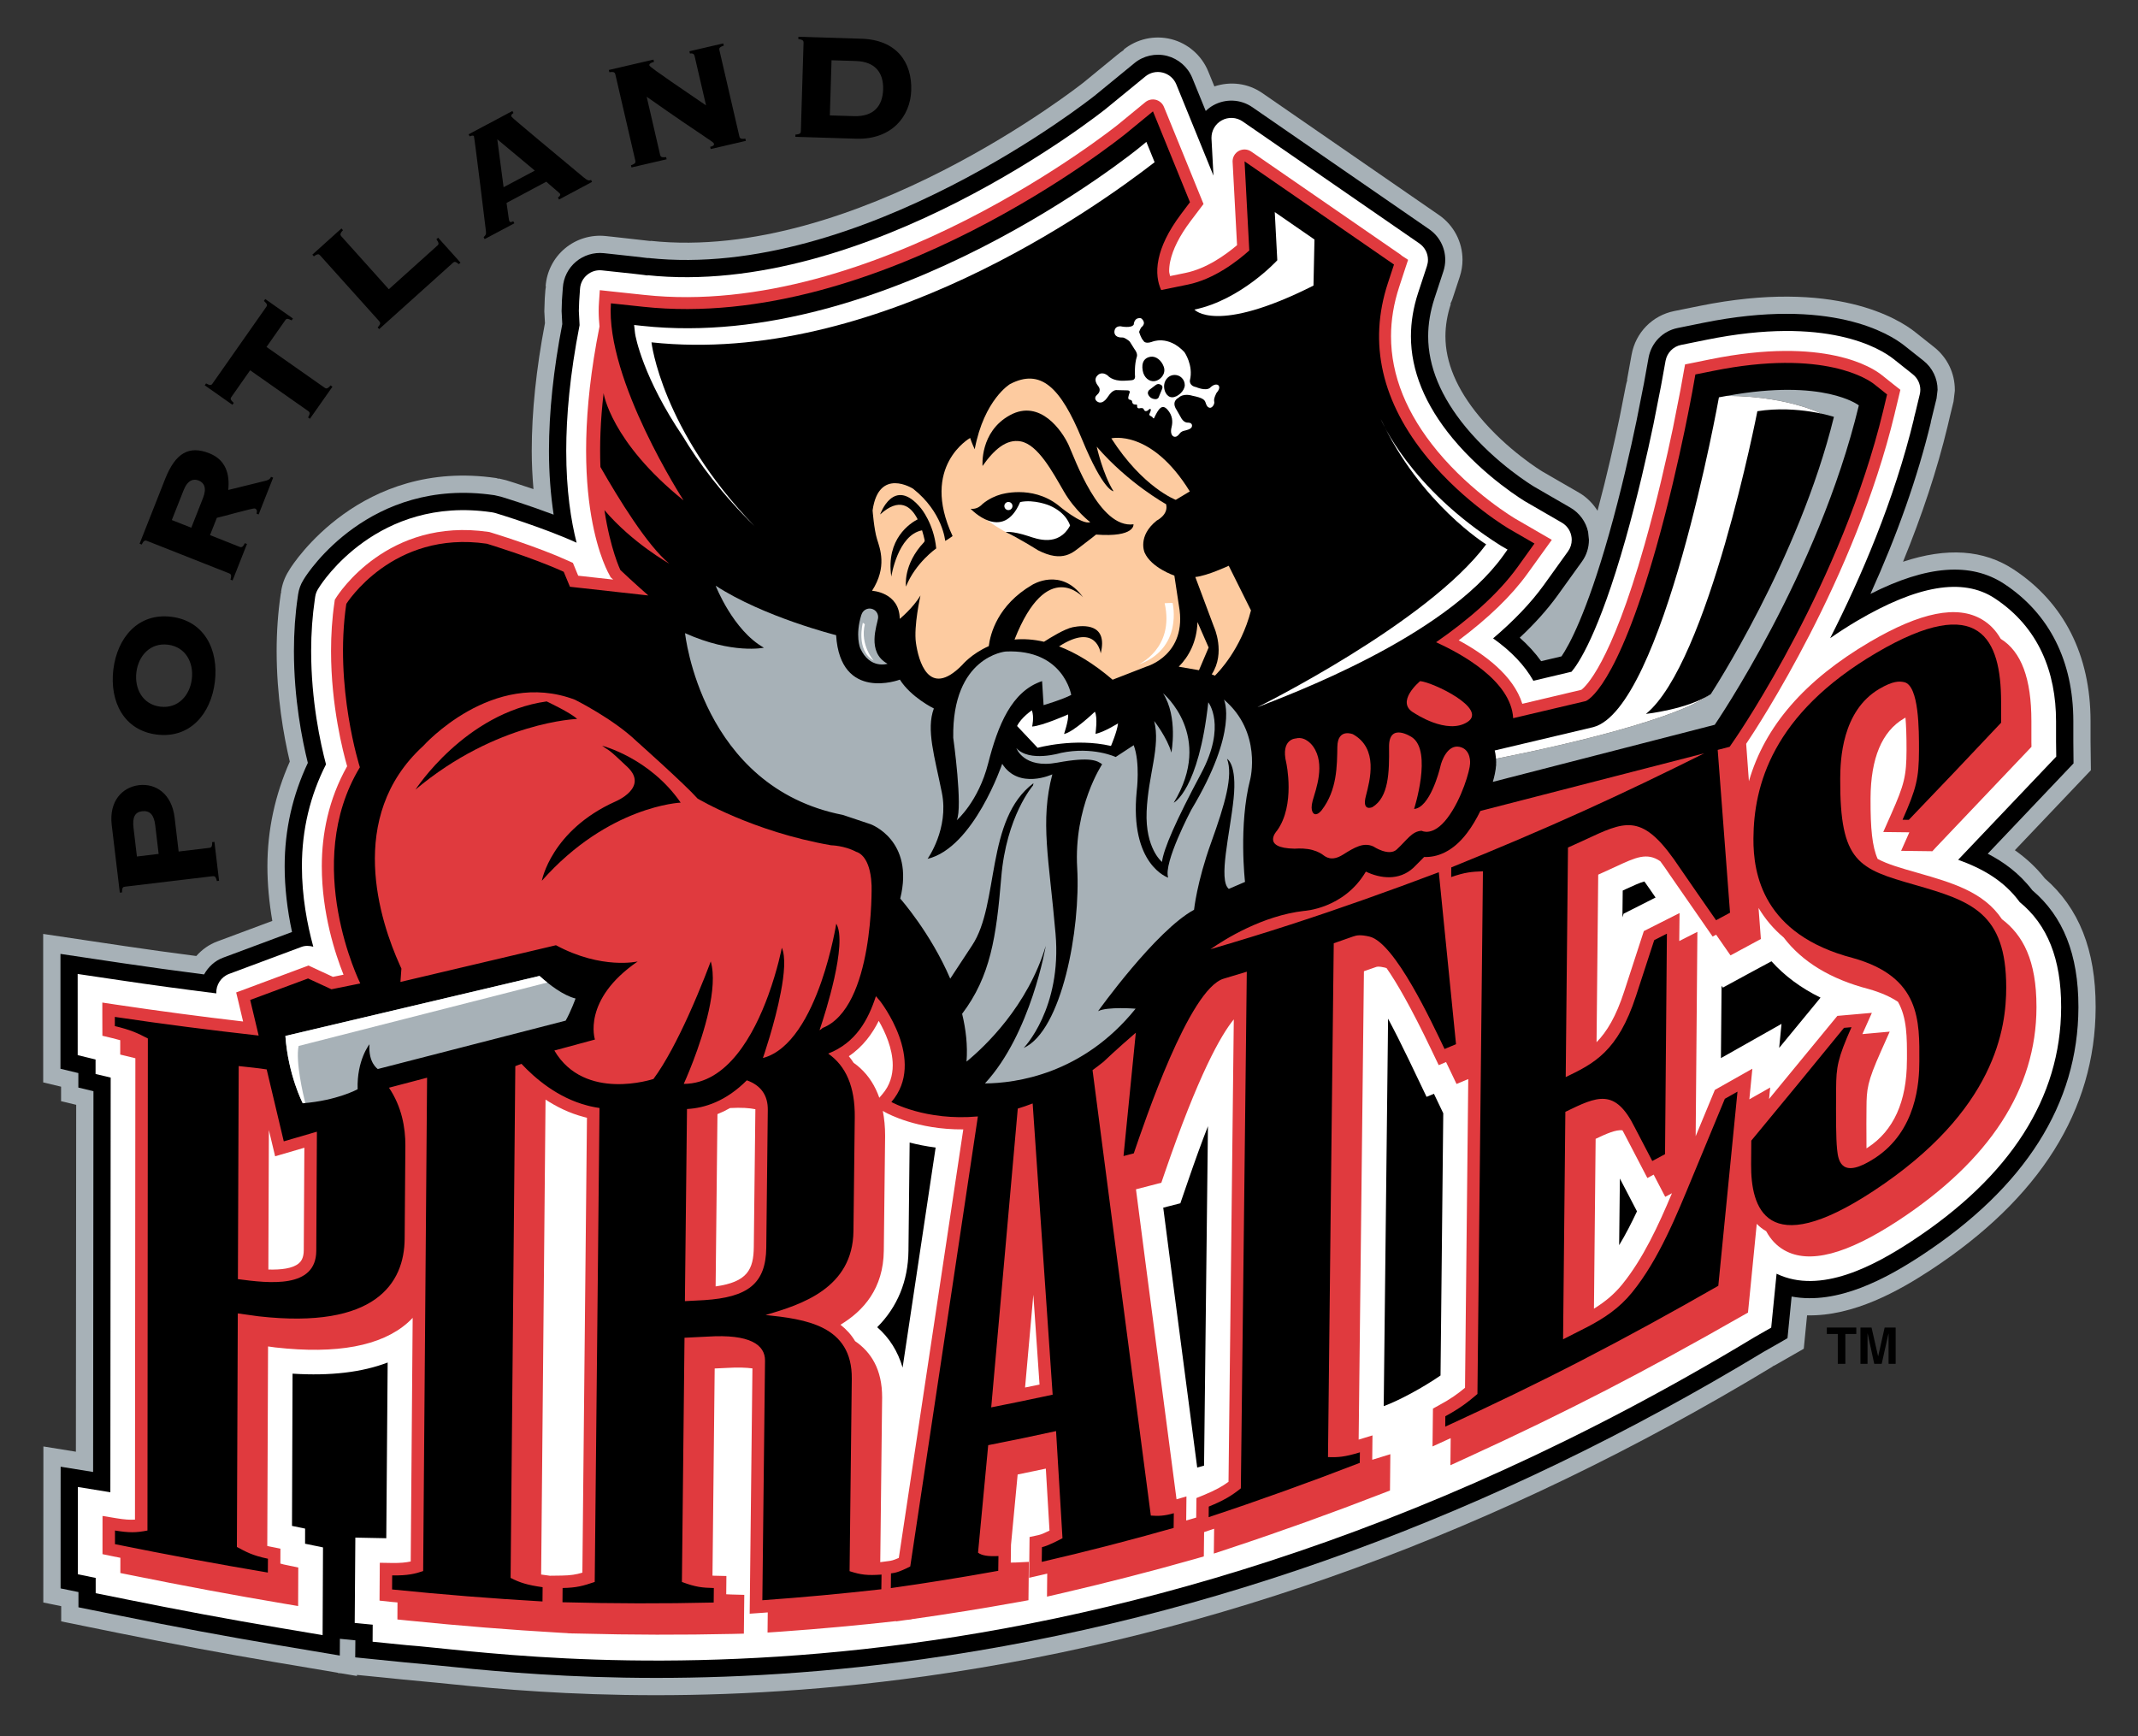 <?xml version="1.0" encoding="ISO-8859-1"?>
<!-- Generator: Adobe Illustrator 14.0.0, SVG Export Plug-In . SVG Version: 6.00 Build 43363)  -->
<!DOCTYPE svg PUBLIC "-//W3C//DTD SVG 1.1//EN" "http://www.w3.org/Graphics/SVG/1.1/DTD/svg11.dtd">
<svg version="1.1" id="Layer_1" xmlns="http://www.w3.org/2000/svg" xmlns:xlink="http://www.w3.org/1999/xlink" x="0px" y="0px" width="250px" height="203px" viewBox="0 0 250 203" style="" xml:space="preserve">
<rect x="0" y="0" width="250" height="203" fill="#333333" stroke="none"/>
<g>
	<path d="M16.01,100.157l-0.398-3.358c-0.141-1.194,0.141-1.83,1.001-1.937c0.928-0.106,1.397,0.442,1.537,1.632l0.4,3.356   L16.01,100.157z M20.89,99.573l-0.473-3.976c-0.333-2.782-2.204-4.014-4.167-3.784c-1.965,0.24-3.514,1.879-3.186,4.657   l0.946,7.912l0.264-0.03c-0.02-0.562,0.124-0.643,0.324-0.666l10.283-1.229c0.2-0.024,0.361,0.024,0.473,0.571l0.262-0.032   l-0.54-4.55l-0.267,0.032c0.024,0.559-0.124,0.641-0.32,0.665L20.89,99.573z"/>
	<path d="M15.948,78.608c0.238-1.92,1.615-3.475,3.69-3.22c2.073,0.259,3.032,2.102,2.792,4.023   c-0.235,1.92-1.615,3.475-3.685,3.223C16.668,82.376,15.713,80.529,15.948,78.608 M13.255,78.271   c-0.462,3.756,1.225,7.149,5.083,7.626c3.862,0.478,6.323-2.398,6.785-6.15c0.465-3.756-1.221-7.145-5.082-7.622   C16.183,71.644,13.721,74.524,13.255,78.271"/>
	<path d="M20.091,60.813l1.375-3.478c0.48-1.221,1.166-1.382,1.764-1.143c0.599,0.235,0.991,0.821,0.509,2.042l-1.37,3.475   L20.091,60.813z M24.557,62.573l0.801-2.023c0.54-0.102,4.257-1.165,4.444-1.091c0.247,0.097,0.287,0.301,0.193,0.603l0.247,0.097   l1.697-4.303l-0.246-0.099c-0.091,0.228-0.267,0.372-0.61,0.455l-4.395,1.083c0.203-1.902-0.316-3.546-2.223-4.296   c-2.359-0.924-3.944-0.051-5.154,3.008l-2.988,7.572l0.25,0.098c0.242-0.506,0.411-0.509,0.598-0.435l9.633,3.808   c0.185,0.073,0.306,0.196,0.146,0.728l0.247,0.097l1.682-4.261l-0.25-0.097c-0.243,0.5-0.411,0.505-0.599,0.434L24.557,62.573z"/>
	<path d="M36.239,48.969l-0.218-0.153c0.285-0.48,0.196-0.626,0.031-0.739l-6.804-4.778l-2.196,3.13   c-0.141,0.2-0.102,0.336,0.277,0.685l-0.151,0.22l-3.237-2.277l0.153-0.22c0.458,0.242,0.599,0.235,0.74,0.036l6.308-8.996   c0.139-0.2,0.102-0.341-0.282-0.685l0.156-0.223l3.24,2.277L34.1,37.465c-0.455-0.238-0.598-0.23-0.736-0.03l-2.199,3.134   l6.804,4.777c0.161,0.117,0.329,0.149,0.685-0.278l0.22,0.153L36.239,48.969z"/>
	<path d="M45.466,33.822l5.69-5.117c0.179-0.161,0.171-0.302-0.123-0.729l0.2-0.179l2.614,2.914l-0.2,0.177   c-0.359-0.302-0.5-0.326-0.68-0.161l-8.631,7.758l-0.18-0.199c0.383-0.403,0.329-0.563,0.195-0.717l-6.922-7.708   c-0.133-0.148-0.285-0.218-0.727,0.118l-0.18-0.2l3.405-3.064l0.179,0.203c-0.383,0.403-0.329,0.564-0.195,0.712L45.466,33.822z"/>
	<path d="M58.147,16.286l4.39,3.663l-3.65,1.944L58.147,16.286z M63.884,21.247c0.21,0.215,1.561,1.333,1.603,1.412   c0.064,0.118,0.017,0.27-0.245,0.435l0.124,0.238l3.866-2.061l-0.125-0.236c-0.235,0.126-0.415,0.076-0.865-0.297   c-2.802-2.335-8.334-6.925-8.42-7.078c-0.106-0.195,0.012-0.309,0.22-0.445l-0.126-0.235l-5.122,2.728l0.126,0.238   c0.188-0.077,0.421-0.153,0.497-0.015c0.062,0.117,1.341,10.525,1.4,11.069c0.052,0.379-0.027,0.52-0.267,0.724l0.121,0.233   l3.475-1.846l-0.129-0.239c-0.272,0.148-0.391,0.114-0.453-0.008c-0.063-0.117-0.083-0.435-0.333-2.136L63.884,21.247z"/>
	<path d="M71.952,8.694c-0.047-0.2-0.146-0.336-0.697-0.25l-0.062-0.262l5.22-1.212l0.062,0.261   c-0.492,0.138-0.571,0.294-0.544,0.423c0.055,0.239,4.726,3.353,6.628,4.671l-1.341-5.782c-0.059-0.262-0.259-0.329-0.544-0.285   l-0.059-0.264l3.959-0.918l0.059,0.262c-0.529,0.168-0.56,0.332-0.512,0.527l2.339,10.099c0.047,0.196,0.148,0.329,0.697,0.25   l0.058,0.259l-4.113,0.955l-0.058-0.259c0.387-0.09,0.478-0.199,0.441-0.356c-0.066-0.277-0.673-0.438-7.867-5.5l1.573,6.804   c0.05,0.192,0.148,0.333,0.7,0.251l0.059,0.258l-4.112,0.955l-0.059-0.258c0.529-0.172,0.559-0.336,0.512-0.533L71.952,8.694z"/>
	<path d="M97.233,7.047l2.821,0.086c2.354,0.074,3.267,1.437,3.212,3.326c-0.059,1.89-1.058,3.196-3.41,3.122l-2.82-0.085   L97.233,7.047z M93.645,15.351c-0.008,0.203-0.079,0.352-0.633,0.383L93.002,16l7.129,0.22c4.132,0.124,6.328-2.614,6.422-5.658   c0.102-3.314-1.733-5.905-5.819-6.034L93.358,4.3l-0.007,0.271c0.551,0.062,0.615,0.218,0.61,0.418L93.645,15.351z"/>
	<path style="fill: rgb(167, 177, 183);" d="M239.104,102.712c-0.976-1.244-2.152-2.34-3.504-3.292c2.355-2.476,8.892-9.355,8.892-9.355   l-0.042-3.393v-2.352c-0.003-7.724-3.106-13.852-8.977-17.722c-3.533-2.33-7.813-2.609-12.949-0.911   c2.23-5.45,3.984-10.752,5.203-15.807c0-0.064,0.563-2.352,0.563-2.352c0-0.012,0.14-0.576,0.14-0.576l0.151-1.247v-0.125   c0-1.949-0.879-3.761-2.406-4.978c-0.009-0.007-2.236-1.773-2.236-1.773c-1.915-1.526-9.413-6.255-25.205-3.055l-2.955,0.599   c-2.563,0.512-4.527,2.515-4.994,5.106l-0.54,2.968c0,0,0.037-0.027,0.043-0.027c-0.088,0.274-0.14,0.524-0.176,0.685l-0.728,3.709   c-0.582,2.779-1.473,6.771-2.582,10.913c-0.539-0.853-1.261-1.588-2.154-2.109c-0.01-0.003-4.259-2.46-4.259-2.46   c-0.146-0.086-4.14-2.508-7.422-6.477c-2.627-3.168-3.951-6.314-3.951-9.358c0-1.233,0.215-2.512,0.639-3.808   c0,0-0.075,0.04-0.078,0.04c0.078-0.168,0.166-0.312,0.236-0.524l0.873-2.653c0.218-0.661,0.327-1.33,0.327-1.994   c0-2.099-1.03-4.055-2.758-5.244L147.59,10.873c-1.67-1.15-3.722-1.388-5.591-0.767c-0.357-0.876-0.722-1.764-0.722-1.764   c-0.764-1.862-2.376-3.271-4.321-3.761c-1.952-0.497-4.049-0.03-5.601,1.249c0,0,0.066,0.007,0.072,0.007   c-0.303,0.192-0.575,0.408-0.794,0.586l-3.931,3.222c-0.247,0.195-26.668,21.093-50.659,18.515c0,0,0.035,0.007,0.055,0.011   c-0.015,0.004-0.055,0.012-0.055,0.012l-4.421-0.497l-0.806-0.085c-1.717-0.18-3.451,0.352-4.761,1.455   c-1.32,1.1-2.144,2.723-2.255,4.446l0.04-0.036c-0.059,0.297-0.079,0.568-0.089,0.749l-0.052,0.715   c-0.003,0.035-0.003,0.106-0.003,0.106c-0.004,0.035-0.047,1.365-0.047,1.365s0.055,1.061,0.074,1.389   c-1.021,5.345-1.545,10.373-1.545,14.935c0,1.506,0.077,2.997,0.203,4.471c-1.709-0.582-2.993-0.977-3.201-1.041   c-0.012-0.003-0.9-0.21-0.9-0.21s0.035,0.047,0.035,0.052c-0.098-0.027-0.172-0.079-0.282-0.094   c-15.854-2.317-23.79,10.078-24.119,10.607c-0.003,0.008-0.151,0.25-0.151,0.25c-0.47,0.737-0.771,1.565-0.9,2.454l0.027-0.02   c-0.024,0.099-0.052,0.185-0.067,0.299c-0.313,2.12-0.474,4.35-0.474,6.628c0,5.267,0.803,9.837,1.538,12.936   c-1.717,3.878-2.617,7.983-2.617,12.244c0,2.058,0.198,4.201,0.574,6.388c-2.046,0.767-6.445,2.403-6.445,2.403   c-0.95,0.352-1.768,0.939-2.444,1.7c-2.979-0.385-5.737-0.77-8.366-1.16c-0.004,0-9.54-1.422-9.54-1.422l0.004,17.362   c0,0,1.877,0.451,2.09,0.5v1.697c0,0,1.717,0.418,1.768,0.424c-0.004,2.801-0.035,36.477-0.035,40.564   c-0.692-0.112-3.8-0.615-3.8-0.615l-0.003,4.74l-0.008,13.507c0,0,1.924,0.395,2.093,0.428v1.781l6.773,1.376   c6.138,1.243,12.246,2.383,18.154,3.38c0,0,7.412,1.248,7.419,1.251v0.03c0,0,0.27,0.024,0.42,0.043   c0.633,0.103,1.815,0.303,1.815,0.303v-0.124c0.49,0.045,1.428,0.14,1.428,0.14l3.999,0.402c0.012,0.006,3.835,0.364,3.835,0.364   c9.68,1,29.862,3.076,57.232-0.755c33.854-4.737,67.185-16.923,99.066-36.219c0,0-0.046-0.009-0.049-0.009   c0.104-0.049,0.191-0.069,0.291-0.13l3.379-1.934c0,0,0.252-2.516,0.385-3.903c5.455,0.121,10.774-2.889,14.462-5.31   c12.75-8.374,19.238-18.687,19.281-30.654v-0.125C245.051,111.094,243.099,106.182,239.104,102.712 M38.192,175.148   c0.008-1.937,0.031-8.416,0.038-10.449c1.045-0.043,2.052-0.14,3.029-0.273c-0.02,2.243-0.07,9.028-0.09,11.335   c-0.709-0.013-1.338-0.024-1.444-0.03c0-0.067,0-0.261,0-0.261S38.329,175.179,38.192,175.148"/>
	<path d="M237.644,104.104c-1.546-2.031-3.442-3.361-5.216-4.273c2.725-2.859,10.034-10.564,10.034-10.564l-0.024-2.567v-2.379   c-0.006-7.007-2.8-12.556-8.073-16.038c-3.903-2.571-9.043-2.184-15.649,1.166c3.146-6.94,5.516-13.659,7.055-20.042l0,0   c0,0,0.006-0.027,0.01-0.039l-0.016-0.008c0.079-0.316,0.566-2.312,0.566-2.312l0.112-0.45c-0.006,0.007,0.121-1.017,0.121-1.017   c0-1.326-0.6-2.567-1.643-3.396c-0.006-0.004-2.233-1.77-2.233-1.77c-1.742-1.388-8.615-5.688-23.551-2.661l-2.957,0.6   c-1.749,0.347-3.092,1.717-3.413,3.482l-0.536,2.973c0-0.003-0.87,4.397-0.87,4.397c-0.69,3.311-1.818,8.323-3.225,13.284   c-2.648,9.348-4.697,13.018-5.546,14.262c-0.69,0.161-1.515,0.356-2.382,0.563c-0.69-0.962-1.53-1.877-2.503-2.747   c1.764-1.65,3.236-3.297,4.412-4.925l2.864-3.98c0.536-0.747,0.815-1.627,0.815-2.538l-0.098-0.928   c-0.248-1.174-1.006-2.215-2.066-2.833l-4.255-2.461c-0.157-0.094-4.449-2.685-7.965-6.929c-2.927-3.546-4.415-7.126-4.415-10.651   c0-1.449,0.251-2.938,0.739-4.437c-0.003,0.003,1.036-3.143,1.036-3.143c0.148-0.455,0.222-0.908,0.222-1.361   c0-1.433-0.703-2.767-1.879-3.577l-20.675-14.27c-1.366-0.942-3.124-1.024-4.579-0.215c-0.324,0.18-0.609,0.406-0.873,0.658   c-0.73-1.792-1.578-3.875-1.578-3.875c-0.521-1.274-1.625-2.229-2.952-2.57c-1.334-0.336-2.764-0.02-3.818,0.856   c0.003-0.003-4.658,3.815-4.658,3.815c-0.262,0.203-27.24,21.641-52.153,18.965v0.004c-0.02-0.004-0.059-0.012-0.059-0.012v0.02   c-0.676-0.091-1.865-0.22-4.362-0.49l-0.806-0.086c-1.174-0.122-2.355,0.242-3.252,0.994c-0.896,0.752-1.462,1.859-1.536,3.032   c0-0.007-0.104,1.437-0.104,1.437l-0.003,0.071l-0.039,1.239c0,0,0.062,1.182,0.079,1.521c-1.026,5.302-1.555,10.292-1.555,14.823   c0,2.648,0.197,5.129,0.544,7.458c-2.946-1.112-5.728-1.968-6.143-2.094c-0.027-0.007-0.759-0.176-0.759-0.176   c0.012,0-0.085-0.012-0.085-0.012c-14.573-2.127-21.822,9.195-22.124,9.677c0,0.005-0.153,0.247-0.153,0.247   c-0.317,0.504-0.524,1.076-0.614,1.677c0.003-0.007-0.039,0.282-0.039,0.282c-0.302,2.027-0.45,4.156-0.45,6.335   c0,5.586,0.95,10.381,1.627,13.092c-1.776,3.761-2.711,7.81-2.711,12.087c0,2.484,0.297,5.061,0.861,7.689   c-1.691,0.627-8.042,2.997-8.042,2.997c-0.994,0.366-1.749,1.085-2.241,1.964c-3.37-0.437-6.528-0.867-9.572-1.321l-7.222-1.079   v13.432c0,0,1.882,0.454,2.092,0.503v1.694c0,0,1.719,0.415,1.766,0.427c0,2.903-0.037,41.347-0.04,44.525   c-0.689-0.115-3.796-0.615-3.796-0.615l-0.003,2.367L7.085,185.74c0,0,1.924,0.391,2.089,0.428v1.781l5.157,1.043   c6.116,1.245,12.204,2.376,18.092,3.37l7.31,1.23c0,0,0.007-1.392,0.012-1.958c0.416,0.042,1.744,0.176,1.808,0.179   c0,0.024-0.017,1.991-0.017,1.991l1.832,0.185l4.003,0.403l3.822,0.357c9.618,0.994,29.636,3.055,56.759-0.739   c33.585-4.703,66.66-16.796,98.3-35.949c-0.036,0.027,1.864-1.061,1.864-1.061l0.899-0.521c0,0,0.307-3.04,0.482-4.867   c5.397,1.012,11.112-2.14,15.165-4.795c12.146-7.982,18.328-17.731,18.371-28.979v-0.115   C243.032,111.621,241.259,107.167,237.644,104.104 M76.131,30.239c0.059,0.02,0.294,0.074,0.294,0.074s-0.146-0.032-0.294-0.067   V30.239z"/>
	<path style="fill: rgb(255, 255, 255);" d="M236.168,105.487c-1.87-2.558-4.438-3.955-7.198-4.947c2.2-2.317,11.471-12.067,11.471-12.067   s-0.023-1.741-0.023-1.756v-2.396c-0.004-5.666-1.991-10.939-7.165-14.352c-3.772-2.488-9.131-1.464-16.062,2.609   c-1.124,0.661-2.179,1.346-3.188,2.047c3.579-7.043,7.501-16.126,9.816-25.731c-0.013,0.035-0.03,0.07-0.043,0.106   c0.098-0.341,0.267-1.058,0.703-2.876c0.043-0.176,0.067-0.356,0.067-0.544c0-0.697-0.321-1.37-0.886-1.815l-2.224-1.769   c-1.576-1.253-7.822-5.119-21.899-2.262l-2.958,0.599c-0.937,0.183-1.654,0.927-1.824,1.862l-0.539,2.978   c0.003-0.02-0.873,4.426-0.873,4.426c-0.7,3.341-1.84,8.412-3.264,13.444c-3.167,11.183-5.567,14.635-6.319,15.507   c-0.888,0.211-3.782,0.891-4.461,1.056c-1.006-1.78-2.566-3.439-4.709-4.958c2.442-2.077,4.418-4.147,5.891-6.182l2.861-3.982   c0.291-0.4,0.442-0.877,0.442-1.357c0-0.166-0.019-0.329-0.055-0.49c-0.133-0.643-0.539-1.198-1.109-1.526l-4.248-2.458   c-0.04-0.024-4.71-2.802-8.51-7.392c-3.24-3.913-4.88-7.931-4.88-11.938c0-1.664,0.282-3.37,0.837-5.067l1.036-3.146   c0.079-0.242,0.118-0.485,0.118-0.728c0-0.751-0.363-1.471-1.003-1.914l-20.669-14.271c-0.727-0.5-1.679-0.547-2.454-0.114   c-0.74,0.412-1.188,1.191-1.188,2.028c0,0.042,0,0.082,0.003,0.125c0,0,0.112,2.156,0.23,4.303   c-1.313-3.228-4.349-10.678-4.349-10.678c-0.279-0.681-0.867-1.19-1.582-1.37c-0.715-0.183-1.473-0.015-2.04,0.455l-4.664,3.818   c-0.267,0.215-27.811,22.187-53.644,19.408c0.066,0.007,0.125,0.047,0.188,0.054c-0.595-0.097-1.921-0.238-5.416-0.609   c-0.625-0.071-1.251,0.121-1.733,0.527c-0.489,0.403-0.787,0.989-0.829,1.62l-0.099,1.444l-0.04,1.15c0,0,0.059,1.155,0.086,1.667   c-1.135,5.784-1.561,10.663-1.561,14.697c0,4.664,0.563,8.188,1.212,10.74c-3.849-1.753-9.198-3.376-9.425-3.447   c-0.109-0.032-0.321-0.086-0.438-0.102l-0.099-0.015c-13.28-1.941-19.853,8.31-20.123,8.749l-0.157,0.246   c-0.168,0.27-0.277,0.576-0.325,0.893l-0.042,0.294c-0.282,1.912-0.431,3.944-0.431,6.037c0,5.821,1.076,10.775,1.737,13.265   c-1.838,3.611-2.817,7.598-2.817,11.915c0,3.552,0.623,6.813,1.33,9.407c-0.45-0.118-0.923-0.146-1.37,0.019l-8.456,3.154   c-0.962,0.352-1.561,1.291-1.514,2.285c-3.756-0.47-7.532-0.979-11.301-1.542l-4.91-0.728l0.003,9.491c0,0,1.879,0.449,2.09,0.51   v1.694c0,0,1.209,0.287,1.768,0.421c0,3.952-0.035,44.04-0.039,48.489c-0.191-0.03-3.799-0.615-3.799-0.615l-0.005,10.204   c0,0,1.734,0.357,2.09,0.43v1.782l3.541,0.715c6.042,1.225,12.107,2.358,18.026,3.353l4.966,0.839l0.047-10.258   c0,0-1.749-0.361-2.097-0.431c0-0.667,0.004-1.77,0.004-1.77s-0.85-0.173-1.533-0.315c0.015-3.464,0.058-15.989,0.065-17.802   c4.422,0.282,8.14-0.16,11.121-1.303c-0.039,5.115-0.133,17.449-0.161,20.547c-0.352-0.012-3.618-0.072-3.618-0.072l-0.074,9.977   c0,0,1.452,0.146,2.104,0.206c-0.004,0.739-0.012,1.991-0.012,1.991l3.996,0.402c12.321,0.867,77.622,12.383,157.646-36.045   l1.899-1.085c0,0,0.389-3.907,0.628-6.304c5.146,2.476,11.458-0.958,15.816-3.818c11.55-7.583,17.42-16.769,17.459-27.294v-0.109   C241.017,112.134,239.413,108.137,236.168,105.487 M107.155,149.188c0,0-0.723,4.813-1.612,10.731   c-0.544-1.873-1.533-3.471-2.97-4.722c2.361-2.361,3.612-5.386,3.655-8.919c0,0,0.106-9.71,0.138-12.674   c0.888,0.23,1.905,0.439,3.04,0.585C108.243,141.939,107.155,149.188,107.155,149.188 M140.793,171.381   c-0.285,0.082-0.406,0.119-0.801,0.23c-0.673-5.146-3.154-24.084-3.154-24.084s-0.485-3.728-0.818-6.307   c0.143-0.033,0.506-0.13,0.506-0.13l1.494-0.382l0.873-2.537c0.857-2.503,1.634-4.633,2.354-6.479   C141.153,139.997,140.832,168.19,140.793,171.381 M168.443,160.844c-2.1,1.449-4.967,2.985-6.643,3.582   c0.072-6.631,0.484-42.87,0.484-42.87s0.013-1.4,0.024-2.437c0.752,1.4,1.552,2.982,2.437,4.824c0,0.004,2.067,4.319,2.067,4.319   s0.47-0.2,0.86-0.361c0.006,0.007,0.879,1.837,1.091,2.279C168.704,135.999,168.462,158.832,168.443,160.844 M189.33,145.606   c0.043-3.686,0.055-5.164,0.085-7.795c0.236,0.467,1.979,3.798,2,3.837C190.767,143.024,190.082,144.364,189.33,145.606    M189.849,106.846c0,0-0.076,0.229-0.137,0.418c0.013-1.206,0.019-1.885,0.036-3.125c0.104-0.047,0.364-0.171,0.364-0.171   c0.797-0.368,1.721-0.791,2.17-0.893c0.281,0.398,0.603,0.857,0.603,0.857s0.53,0.771,0.703,1.021   C192.354,105.575,189.849,106.846,189.849,106.846 M212.266,117.404c-0.009,0.006-2.194,2.663-4.225,5.134   c0.133-1.406,0.275-2.81,0.275-2.81s-5.961,3.367-7.085,4.003c0.033-3.994,0.045-5.182,0.075-8.464   c0.021,0.042,0.146,0.221,0.146,0.221l3.41-1.854c-0.01,0.006,1.788-0.964,2.281-1.225c1.54,1.713,3.455,3.134,5.734,4.249   C212.774,116.785,212.266,117.404,212.266,117.404"/>
	<path style="fill: rgb(224, 58, 62);" d="M234.092,107.488c-2.146-3.208-5.818-4.26-9.85-5.419c-2.042-0.582-3.558-1.017-4.686-1.635   c-0.636-1.429-0.842-3.549-0.83-6.964v-0.13c0.024-4.679,1.334-7.813,3.897-9.316c0.063-0.042,0.127-0.074,0.188-0.109   c0.076,0.935,0.128,2.156,0.122,3.776v0.042c-0.013,2.998-0.249,3.987-1.801,7.486l-0.918,2.073l3.049,0.036   c-0.016,0.03-0.027,0.058-0.043,0.094l-0.918,2.07l3.655,0.047l0.399-0.435l11.189-11.773l-0.01-0.556v-2.453   c0-4.981-1.179-8.126-3.585-9.618c-0.563-0.978-1.282-1.729-2.176-2.258c-2.892-1.725-7.188-0.873-13.125,2.614   c-7.61,4.473-12.283,9.842-14.145,16.294l-0.32-4.375c1.402-2.09,12.716-19.287,17.371-38.632c0,0,0.006-0.015,0.006-0.042   c0.061-0.23,0.448-1.854,0.448-1.854v-0.003c0.115-0.479,0.206-0.865,0.206-0.865l-0.697-0.549l-1.524-1.212   c-0.981-0.783-6.569-4.53-19.998-1.808l-2.958,0.599l-0.17,0.927v0.005l-0.366,2.038c-0.01,0.035-0.882,4.468-0.882,4.468   c-0.71,3.403-1.867,8.53-3.313,13.624c-3.985,14.094-6.979,16.688-7.397,16.989c-0.243,0.062-4.998,1.185-6.904,1.635   c-1.03-3.325-4.467-5.822-7.437-7.422c3.431-2.572,6.151-5.176,8.024-7.775l2.864-3.975l-1.33-0.771c0,0,0,0-0.007-0.004   l-2.915-1.687c-0.061-0.035-5.043-2.978-9.134-7.919c-3.604-4.355-5.416-8.851-5.416-13.421c0-1.917,0.321-3.851,0.961-5.792   l0.706-2.159l0.33-0.99l-0.745-0.489c-0.043-0.035-0.073-0.074-0.115-0.106l-17.48-12.063c-0.437-0.304-1.006-0.329-1.473-0.069   c-0.442,0.25-0.71,0.715-0.71,1.217c0,0.027,0,0.05,0.004,0.077c0,0,0.451,8.519,0.518,9.719c-1.352,1.142-3.563,2.739-6.03,3.244   c0,0-0.946,0.192-1.798,0.368c-0.027-0.192-0.111-0.356-0.111-0.564c0-0.363,0.036-0.754,0.124-1.154   c0.297-1.413,1.094-2.993,2.379-4.704l1.516-2.006l-0.298-0.732l0,0l-2.14-5.259l-1.812-4.44l-0.382-0.927   c-0.164-0.408-0.516-0.712-0.942-0.826c-0.431-0.106-0.882-0.008-1.228,0.274l-3.2,2.625c-0.276,0.223-28.479,22.811-55.364,19.92   c0,0-0.05-0.003-0.114-0.012c-0.606-0.065-3.673-0.391-3.673-0.391c-0.814-0.089-1.441-0.156-1.441-0.156l-0.097,1.444   c-0.024,0.324-0.035,0.657-0.035,0.989c0,0.321,0.011,0.643,0.031,0.971c0.007,0.125,0.02,0.258,0.032,0.387   c0.015,0.153,0.022,0.301,0.035,0.458c-4.096,20.468,1.13,28.978,1.177,29.084L71.4,67.5c0,0,0.29,0.267,0.297,0.274   c-2.031-0.227-3.42-0.383-4.085-0.453c-0.03-0.079-0.07-0.173-0.114-0.27c-0.156-0.388-0.297-0.724-0.297-0.724   c-0.121-0.282-0.21-0.505-0.21-0.505l-0.497-0.227c-3.687-1.684-8.945-3.284-9.165-3.35l-0.102-0.031l-0.102-0.015   c-11.801-1.726-17.576,7.296-17.818,7.684L39.15,70.13l-0.04,0.29c-0.285,1.937-0.401,3.858-0.401,5.701   c0,6.425,1.4,11.809,1.882,13.479c-2.181,3.866-2.962,7.943-2.962,11.7c0,5.503,1.581,10.274,2.54,12.677   c-0.623,0.13-0.955,0.19-1.241,0.251c-0.086-0.039-0.208-0.097-0.349-0.163c-0.406-0.186-0.962-0.442-1.385-0.64   c-0.007,0-0.012-0.003-0.015-0.009c-0.336-0.152-0.576-0.268-0.576-0.268c-0.312-0.142-0.527-0.245-0.527-0.245l-0.544,0.203   l-6.758,2.516c0,0,0,0.006-0.003,0.006l-1.155,0.424l0.29,1.2v0.003l0.52,2.194c-4.917-0.572-9.899-1.236-14.856-1.973   l-1.605-0.242v1.618l0.008,2.264l1.177,0.282c0.341,0.085,0.638,0.16,0.909,0.239v1.679l1.177,0.282   c0.215,0.048,0.411,0.103,0.594,0.151c-0.008,8.661-0.047,52.417-0.047,53.947c-0.614,0.039-1.205-0.003-2.175-0.161l-1.62-0.267   l-0.004,4.467l1.232,0.255c0.286,0.055,0.576,0.115,0.86,0.17l-0.003,1.782l1.236,0.248c6.018,1.222,12.047,2.346,17.929,3.337   l1.623,0.275l0.017-4.503l-1.237-0.261c-0.326-0.058-0.603-0.127-0.857-0.203l0.007-1.742l-1.239-0.249   c-0.102-0.024-0.2-0.049-0.299-0.066c0.02-5.122,0.083-21.178,0.091-23.333c0.415,0.058,0.86,0.119,0.86,0.119   c7.18,0.809,12.375-0.164,15.467-2.892c0.208-0.182,0.4-0.376,0.583-0.569c-0.106,13.776-0.215,27.521-0.228,28.487   c-0.54,0.121-1.197,0.193-2.214,0.176l-1.401-0.024l-0.031,4.425l1.385,0.151c0.238,0.018,0.48,0.036,0.715,0.061l-0.011,1.994   l1.385,0.14c5.908,0.6,11.844,1.075,17.65,1.412l0.877,0.048v0.013l0.359,0.009l0.223,0.016v-0.007l0.924,0.019   c5.928,0.157,11.898,0.17,17.756,0.039l1.338-0.033l0.05-4.536l-1.506-0.04c-0.215-0.012-0.418-0.018-0.606-0.027l0.02-2.137   l-1.503-0.036c-0.047,0-0.082-0.006-0.124-0.009c0.062-5.87,0.242-22.457,0.257-24.221c0.705-0.033,1.405-0.066,1.405-0.066   c1.311-0.082,2.292-0.039,3.009,0.055l-0.321,28.685l1.647-0.115c0.157-0.013,0.313-0.024,0.466-0.037l-0.024,2.355l1.647-0.112   c4.48-0.321,8.977-0.728,13.378-1.225v0.033l1.158-0.163l0.646-0.07v-0.021c4.156-0.585,8.381-1.264,12.56-2.019l1.12-0.203   l0.047-4.485l-1.612,0.079c-0.203,0.003-0.356,0.003-0.504,0.003l0.027-2.073c0.262-2.785,0.678-7.149,0.779-8.225   c0.762-0.161,2.014-0.418,3.294-0.686c0.164,2.762,0.371,6.271,0.43,7.246c-0.442,0.216-0.939,0.449-1.268,0.521l-1.064,0.23   l-0.054,4.771l1.865-0.431c0.086-0.024,0.173-0.042,0.254-0.063l-0.027,2.694l1.867-0.431c5.113-1.188,10.325-2.524,15.486-3.988   l0.985-0.285l0.033-2.843l1.049-0.352c0.042-0.015,0.081-0.026,0.124-0.039l-0.036,2.903l1.997-0.66   c5.895-1.952,11.867-4.101,17.737-6.38l0.864-0.333l0.042-4.249l-1.961,0.606c-0.054,0.012-0.103,0.023-0.157,0.042l0.03-2.846   l-1.618,0.494c0.133-11.401,0.606-53.229,0.618-54.771c0.648-0.228,1.346-0.47,1.346-0.47c0.176-0.066,0.354-0.134,1.121,0.048   c0.055,0.01,0.115,0.031,0.182,0.062c1.183,1.69,2.858,4.585,5.207,9.488l0.888,1.854l0.86-0.36   c0.109,0.236,0.222,0.467,0.34,0.709l0.885,1.854l1.288-0.539l0.082-0.03c-0.173,16.259-0.376,35.36-0.379,36.094   c-0.854,0.709-1.655,1.294-3.049,2.046l-0.7,0.385l-0.052,4.428l2.125-0.97l-0.033,3.167l2.143-0.982   c5.719-2.615,10.961-5.167,16.037-7.782c5.028-2.6,10.265-5.455,16.005-8.74l0.612-0.346l1.024-10.376   c0.327,0.339,0.696,0.627,1.105,0.86c0.519,0.97,1.228,1.716,2.112,2.219c2.903,1.648,7.262,0.518,13.335-3.467   c10.691-7.025,16.126-15.398,16.156-24.891v-0.106C238.132,112.297,236.544,109.343,234.092,107.488 M35.52,146.188   c-0.004,0.934-0.329,1.324-0.571,1.533c-0.724,0.63-2.125,0.772-3.568,0.733c0.004-1.428,0.008-2.831,0.008-2.831   s0.032-8.304,0.051-13.479l0.391,1.643l0,0l0.341,1.425l3.418-1.001C35.571,137.954,35.52,146.188,35.52,146.188 M68.098,183.9   c-0.732,0.219-1.35,0.321-2.403,0.34l-1.353,0.018v0.007l-0.759-0.104c-0.106-0.019-0.205-0.03-0.306-0.042   c0.082-8.935,0.458-49.659,0.514-55.538c1.306,0.852,2.8,1.594,4.499,2.036l0.196,0.052c0.059,0.015,0.109,0.027,0.148,0.033   C68.492,144.688,68.109,182.488,68.098,183.9 M88.143,145.804c-0.027,2.648-0.751,4.103-4.464,4.624   c0.059-5.31,0.184-16.998,0.215-20.147c0.482-0.19,0.975-0.427,1.475-0.712c1.3-0.072,2.267-0.006,2.959,0.14   C88.323,129.787,88.143,145.804,88.143,145.804 M102.753,119.374c0.732,1.27,1.636,3.225,1.636,5.191   c0,1.179-0.329,2.36-1.217,3.391l-0.353,0.412c-0.485-1.388-1.229-2.558-2.238-3.476c-0.238-0.219-0.497-0.422-0.762-0.609   c-0.173-0.272-0.365-0.527-0.564-0.775C100.935,122.374,102.013,120.855,102.753,119.374 M110.003,149.612   c0,0-4.174,27.742-4.902,32.563c-0.647,0.288-0.908,0.331-1.171,0.364l-1.001,0.133c0.066-5.591,0.22-19.22,0.22-19.247   c0.012-3.306-1.306-5.327-3.161-6.598c-0.458-0.772-1.045-1.399-1.71-1.918c2.705-1.634,5.017-4.236,5.067-8.664   c0,0,0.153-13.371,0.153-13.423c0.003-1.052-0.094-2.019-0.27-2.918l0.317,0.179c0.262,0.146,3.729,2.03,9.093,1.984   L110.003,149.612z M119.863,162.25c0.346-3.837,0.858-9.601,0.967-10.85c0.344,5.022,0.658,9.625,0.725,10.504   C121.038,162.008,120.479,162.123,119.863,162.25 M143.653,173.275c-0.715,0.527-1.494,0.97-2.918,1.561l-0.834,0.337l-0.027,2.285   l-1.003,0.297c-0.058,0.018-0.109,0.027-0.167,0.042l0.03-2.813l-1.16,0.337c-0.979-7.498-3.595-27.412-3.595-27.412   s-0.49-3.806-1.148-8.837l2.967-0.77l0.367-1.073c3.979-11.598,6.604-16.201,8.104-18.025   C144.123,131.774,143.666,172.142,143.653,173.275 M189.694,150.183c-0.886,1.091-1.922,1.988-3.31,2.849   c0.063-6.546,0.185-18.668,0.196-19.862c1.307-0.624,2.386-1.085,3.131-1c0.055,0.088,0.104,0.182,0.158,0.285   c0.012,0.023,2.761,5.297,2.761,5.297l0.736-0.394c0.679,1.303,1.352,2.594,1.352,2.594l0.788-0.421   C193.942,143.252,192.137,147.176,189.694,150.183 M222.976,124.065c-0.012,4.748-1.555,8.158-4.579,10.125   c-0.052,0.033-0.094,0.058-0.146,0.094c-0.012-0.83-0.012-1.788-0.012-2.879c0-0.585,0.009-1.213,0.012-1.873   c0.012-2.155,0.091-3.007,1.679-6.57l1.037-2.327l-3.197,0.287c0.03-0.051,0.048-0.105,0.072-0.157l1.039-2.327l-4.033,0.354   l-0.373,0.451l-7.615,9.262l0.133-1.337l-2.439,1.382l0.352-3.579l-4.385,2.477l-2.243,5.415l0.2-23.898l-2.121,1.075l0.036-3.272   l-4.177,2.109l-2.3,7.067c-0.951,2.924-2.021,4.7-3.228,5.928c0.069-6.686,0.179-18.397,0.194-19.594   c0.824-0.376,2.039-0.931,2.039-0.931c2.354-1.095,3.664-1.706,5.222-0.635c0.343,0.455,0.706,0.979,1.104,1.573   c0.012,0.024,5.013,7.231,5.013,7.231l0.409-0.219c0.924,1.334,1.682,2.422,1.682,2.422l1.143-0.618l2.409-1.298l-0.272-3.63   c0.775,1.297,1.748,2.454,2.939,3.454c2.151,2.831,5.477,4.867,9.916,6.02c1.437,0.405,2.57,0.915,3.449,1.503   c1.061,1.873,1.054,4.167,1.048,6.652C222.981,123.802,222.981,124.059,222.976,124.065"/>
	<path style="fill: rgb(255, 255, 255);" d="M79.711,132.938c-0.02,0.012-0.047,0.016-0.071,0.027c0.106-0.049,0.176-0.079,0.18-0.082   C79.809,132.89,79.711,132.938,79.711,132.938"/>
	<path d="M174.947,89.357c-0.003,0.038-0.013,0.097-0.013,0.141c-0.003,0.03,0,0.057,0,0.094   C174.944,89.514,174.953,89.435,174.947,89.357"/>
	<path d="M197.919,137.581c-1.807,4.364-3.928,9.686-7.079,13.553c-1.491,1.843-3.285,3.024-5.231,4.037   c-0.937,0.479-1.885,0.964-2.836,1.442c0.091-8.867,0.176-17.734,0.267-26.6c3.718-1.803,5.804-2.839,8.128,1.846   c0.679,1.304,1.354,2.604,2.036,3.903c0.497-0.267,0.994-0.533,1.491-0.8c0.066-8.592,0.143-17.189,0.218-25.784   c-0.493,0.255-0.987,0.503-1.484,0.758c-0.703,2.17-1.415,4.34-2.128,6.521c-2.124,6.528-4.945,7.916-8.219,9.492   c0.088-8.946,0.176-17.898,0.264-26.842c0.939-0.423,1.882-0.846,2.815-1.284c4.298-2.004,6.216-2.442,10.289,3.697   c1.403,2.045,2.815,4.075,4.215,6.087c0.543-0.291,1.085-0.588,1.631-0.879c-0.484-6.331-0.964-12.682-1.442-19.04   c0.906-0.235,1.394-0.36,1.394-0.36l0.652-0.947c0.506-0.739,12.482-18.354,17.308-38.361l0.451-1.897l-1.524-1.214   c-0.552-0.434-5.761-4.19-18.862-1.529l-2.03,0.406l-0.364,2.047c-0.012,0.035-0.324,1.78-0.891,4.499   c-0.733,3.494-1.879,8.593-3.334,13.719c-4.654,16.448-8.052,17.865-8.239,17.932c-0.021,0.003-3.155,0.743-8.477,1.996   c-0.243-4.375-6.086-7.557-9.02-8.878c3.761-2.603,7.213-5.572,9.553-8.816l1.958-2.728l-2.916-1.687   c-0.055-0.027-5.219-3.052-9.51-8.235c-5.443-6.578-7.031-13.485-4.71-20.543l0.71-2.159l-10.113-6.985l-7.361-5.078l0.327,6.185   c0,0,0.146,2.661,0.225,4.234c-1.34,1.205-4.079,3.354-7.177,3.987l-3.127,0.643c-0.382-0.838-0.637-2.035-0.298-3.647   c0.298-1.427,1.064-3.168,2.631-5.25l1.036-1.377l-4.327-10.624l-3.2,2.626c-0.288,0.23-28.69,23.207-56.397,20.225l-3.787-0.403   c-0.627,8.957,8.498,23.047,8.498,23.047c-8.537-6.879-9.351-12.541-9.351-12.541c-0.383,3.24-0.466,6.124-0.373,8.631   c2.117,3.709,5.498,9.214,8.044,11.296c0,0-4.303-2.403-7.575-6.249c0.692,4.582,1.862,7,1.862,7   c1.331,1.271,3.269,2.978,3.269,2.978l-9.165-1.018l-0.728-1.752c-3.64-1.664-8.992-3.283-8.992-3.283   c-11.034-1.612-16.43,7.038-16.43,7.038c-1.432,9.689,1.588,19.106,1.588,19.106c-6.863,11.343,0.047,25.277,0.047,25.277   l-3.373,0.682l-2.734-1.264l-6.766,2.512l0.99,4.164c-5.592-0.63-11.195-1.339-16.817-2.182v1.073   c1.85,0.448,2.625,0.8,3.861,1.451c-0.003,9.586-0.015,19.178-0.022,28.77c-0.012,9.582-0.015,19.171-0.024,28.766   c-1.368,0.267-2.127,0.267-3.799,0v1.595c5.972,1.212,11.927,2.321,17.875,3.321c0.003-0.54,0.007-1.079,0.011-1.618   c-1.811-0.37-2.57-0.81-3.631-1.376c0.035-9.107,0.071-18.208,0.106-27.309c0.814,0.112,1.623,0.221,2.438,0.339   c13.664,1.537,17.037-3.869,17.074-9.073c0.032-3.631,0.059-7.252,0.083-10.883c0.015-2.091-0.427-4.57-1.918-6.776l4.457-1.17   c-0.077,9.35-0.148,18.708-0.223,28.063c-0.082,9.873-0.156,19.753-0.235,29.627c-0.908,0.315-1.811,0.539-3.623,0.509   c-0.003,0.549-0.008,1.098-0.012,1.643c5.874,0.598,11.731,1.067,17.589,1.403c0.008-0.552,0.011-1.112,0.015-1.667   c-1.8-0.254-2.695-0.542-3.744-1.088c0.094-9.971,0.184-19.947,0.277-29.918c0.089-9.974,0.18-19.953,0.274-29.921   c0.262-0.111,0.492-0.19,0.723-0.27c1.562,1.67,4.204,3.958,7.661,4.861c0.029,0.012,0.059,0.018,0.086,0.024   c0.094,0.024,0.192,0.048,0.287,0.072c0.363,0.085,0.727,0.151,1.088,0.206c-0.083,8.413-0.168,16.826-0.254,25.232   c-0.099,10.062-0.205,20.123-0.306,30.19c-1.354,0.455-2.108,0.68-3.756,0.706c-0.003,0.555-0.015,1.116-0.015,1.667   c5.893,0.155,11.789,0.173,17.682,0.033c0.008-0.561,0.017-1.127,0.017-1.696c-1.342-0.037-2.089-0.092-3.733-0.71   c0.102-9.521,0.208-19.038,0.304-28.557c0.905-0.046,1.805-0.082,2.705-0.134c4.946-0.317,6.729,0.955,6.709,2.822   c-0.104,9.331-0.21,18.671-0.312,28.008c4.64-0.33,9.276-0.761,13.913-1.284c0.008-0.57,0.015-1.143,0.024-1.716   c-1.648,0.115-2.396,0.036-3.737-0.4c0.089-7.497,0.176-14.998,0.258-22.492c0.07-6.265-5.451-6.977-10.083-7.465   c4.202-1.215,10.204-3.137,10.278-9.815c0.055-4.428,0.102-8.85,0.153-13.274c0.042-3.637-1.049-6.033-3.106-7.477   c3.235-1.275,4.675-3.931,5.579-6.712l0.478,0.558c0,0,5.505,6.988,1.33,11.815c0,0,3.979,2.24,10.115,1.688   c-0.967,6.449-1.934,12.91-2.9,19.341c-1.667,11.119-3.336,22.211-5.008,33.282c-1.353,0.69-1.8,0.751-2.253,0.809   c0,0.573-0.012,1.146-0.017,1.722c4.191-0.591,8.374-1.264,12.56-2.021c0.012-0.576,0.017-1.148,0.024-1.728   c-1.197,0.061-1.941-0.055-2.387-0.394c0.399-4.188,0.794-8.383,1.189-12.571c2.642-0.515,5.286-1.061,7.934-1.646   c0.247,4.18,0.502,8.355,0.752,12.528c-0.602,0.307-1.655,0.876-2.402,1.046c-0.004,0.569-0.017,1.151-0.024,1.721   c5.146-1.185,10.283-2.512,15.422-3.97c0.013-0.572,0.013-1.148,0.021-1.722c-1.052,0.31-1.8,0.352-2.688,0.276   c-1.369-10.452-2.745-20.917-4.121-31.406c-0.897-6.876-1.8-13.776-2.694-20.678c0.418-0.306,0.846-0.63,1.27-0.97   c0,0,1.534-1.47,3.789-3.409c-0.477,4.81-0.958,9.613-1.437,14.42c0.399-0.106,0.8-0.213,1.199-0.31   c1.237-3.594,6.482-19.262,10.522-20.432c0.897-0.271,1.794-0.54,2.694-0.813c-0.112,10.062-0.228,20.129-0.343,30.203   c-0.121,10.07-0.23,20.138-0.352,30.208c-1.052,0.849-1.951,1.397-3.752,2.137c-0.006,0.415-0.006,0.827-0.012,1.236   c5.895-1.951,11.776-4.069,17.671-6.349c0.003-0.412,0.01-0.818,0.013-1.23c-1.797,0.549-2.543,0.591-3.73,0.558   c0.108-10.02,0.221-20.032,0.33-30.045c0.112-10.017,0.228-20.032,0.343-30.042c0.745-0.261,1.49-0.527,2.242-0.785   c0.448-0.161,0.894-0.236,1.934,0.003c2.967,0.688,7.325,10.11,8.782,13.144c0.442-0.188,0.892-0.376,1.34-0.561   c-0.673-6.688-1.34-13.398-2.013-20.108c-5.77,2.18-11.54,4.237-17.322,6.113c-3.128,1.016-6.255,1.973-9.383,2.891   c1.691-1.179,6.073-3.918,10.935-4.481c0,0,4.676-0.236,7.24-4.596c1.696,0.811,3.876,1.092,5.549-0.438l1.018-1.021   c0.076-0.079,0.164-0.168,0.243-0.25c1.467,0.055,3.324-0.556,5.03-2.817c0.598-0.786,1.109-1.671,1.549-2.567   c12.144-3.126,21.629-5.571,26.181-6.741c-4.648,2.32-9.304,4.565-13.982,6.682c-5.188,2.356-10.396,4.551-15.602,6.66   c-0.006,0.376-0.009,0.752-0.009,1.131c1.636-0.571,2.379-0.622,3.712-0.676c-0.103,10.189-0.212,20.375-0.321,30.564   c-0.109,10.183-0.218,20.371-0.321,30.557c-1.055,0.895-1.957,1.628-3.755,2.604c0,0.403-0.009,0.809-0.009,1.218   c5.331-2.451,10.661-5.012,15.983-7.764c5.321-2.746,10.644-5.671,15.946-8.707c0.758-7.579,1.497-15.146,2.243-22.705   c-0.497,0.282-0.991,0.561-1.479,0.837C200.435,131.521,199.177,134.551,197.919,137.581 M36.983,146.273   c-0.032,4.437-5.505,3.791-9.165,3.303c0.032-8.31,0.062-16.607,0.094-24.914c1.221,0.13,2.312,0.242,3.271,0.391l1.999,8.41   l3.87-1.127c0,0.075,0.004,0.142,0.004,0.227C37.03,137.133,37.006,141.703,36.983,146.273 M89.602,145.892   c-0.05,4.228-2.164,5.807-7.261,6.14c-0.751,0.042-1.503,0.085-2.254,0.118c0.083-7.488,0.165-14.98,0.244-22.466   c2.093-0.109,4.578-0.928,6.996-3.357c1.682,0.6,2.473,1.788,2.453,3.467C89.715,135.157,89.661,140.524,89.602,145.892    M121.617,141.654c0.489,7.146,0.979,14.286,1.471,21.433c-2.398,0.515-4.79,1.018-7.184,1.484   c0.658-7.385,1.311-14.776,1.973-22.171c0.379-4.255,0.754-8.51,1.133-12.766c0.568-0.176,1.152-0.369,1.741-0.6   C121.038,133.241,121.327,137.448,121.617,141.654"/>
	<path d="M223.909,103.471c-6.586-1.886-8.776-2.602-8.729-12.409c0.013-2.199,0.188-7.926,4.573-10.508   c1.601-0.939,2.331-0.912,2.912-0.784c1.746,0.396,1.728,5.666,1.725,7.998c-0.012,3.259-0.306,4.446-1.924,8.091   c0.245,0.009,0.49,0.009,0.733,0.009c3.606-3.753,7.206-7.54,10.795-11.36c-0.003-0.821-0.003-1.639-0.003-2.453   c-0.004-7.286-2.461-12.837-14.563-5.728c-12.249,7.191-14.358,15.597-14.396,21.712c-0.03,4.127,1.095,11.248,11.656,13.993   c7.919,2.225,7.764,7.364,7.743,12.099c0,2.406-0.313,8.104-5.197,11.292c-3.843,2.503-4.279,0.434-4.419-1.013   c-0.143-1.427-0.134-3.703-0.115-7.155c0.016-2.439,0.164-3.467,1.8-7.14c-0.291,0.027-0.578,0.055-0.879,0.076   c-3.606,4.427-7.219,8.821-10.84,13.188c-0.009,0.928-0.013,1.849-0.021,2.773c-0.033,5.003,1.7,11.395,14.286,3.13   c14.371-9.434,15.547-19.159,15.544-23.829C234.589,106.724,230.491,105.36,223.909,103.471"/>
	<path style="fill: rgb(253, 203, 160);" d="M141.329,75.717l-1.304-2.973c-0.081,2.34-1.027,4.042-2.193,5.216l2.366,0.411L141.329,75.717z"/>
	<path style="fill: rgb(253, 203, 160);" d="M139.126,57.464l-1.643,0.986c0,0-3.837-1.432-7.534-7.191   C129.949,51.259,134.595,50.126,139.126,57.464"/>
	<path style="fill: rgb(167, 177, 183);" d="M102.676,72.282c0.062-0.512-0.271-0.994-0.787-1.1c-0.509-0.109-1.006,0.2-1.155,0.692   l-0.007-0.003c-0.764,2.456-0.138,3.924-0.138,3.924c1.123,2.503,3.193,1.823,3.193,1.823   C101.291,76.261,102.577,73.068,102.676,72.282"/>
	<path style="fill: rgb(255, 255, 255);" d="M149.357,30.434c0,0-4.265,4.652-9.692,5.767c0,0,2.504,2.95,13.923-2.805l0.115-5.389L149.06,24.8   L149.357,30.434z"/>
	<path style="fill: rgb(167, 177, 183);" d="M121.852,79.646l0.176,2.809c0,0,2.215-0.65,3.232-1.194c0,0-0.888-5.388-7.669-5.075   c0,0-6.279,0.556-6.127,10.083c0,0,1.139,8.139,0.407,9.649c0,0,2.532-2.168,3.675-6.645   C116.69,84.802,118.28,80.835,121.852,79.646"/>
	<path style="fill: rgb(255, 255, 255);" d="M124.896,83.543c0,0-3.001,1.333-4.206,1.415c0,0,0.262-1.106-0.032-1.897   c0,0-1.244,0.836-1.729,1.835l2.403,2.55c0,0,4.319-1.205,8.576-0.218c0,0,0.715-1.659,0.827-2.641c0,0-1.722,1.076-2.64,1.221   c0,0,0.284-1.929-0.073-2.583c0,0-2.483,2.383-3.603,2.606C124.418,85.832,124.975,84.204,124.896,83.543"/>
	<path style="fill: rgb(167, 177, 183);" d="M146.193,91.121c0,0,1.409-5.513-3.076-9.312c0,0,1.761,3.576-3.821,12.892   c0,0-3.298,6.242-2.697,7.928c0,0-4.54-1.471-3.68-10.131c0,0,0.425-3.291-0.354-5.359l-2.106,1.38c0,0-2.682-1.256-6.396-0.478   c0,0-3.702,1.135-5.216-0.563c0,0,0.836,2.438,4.781,1.702c3.949-0.73,4.691-0.206,5.249,0.188c0,0-3.335,4.993-2.919,12.126   c0.411,7.139-1.788,19.037-6.254,21.046c0,0,4.488-4.604,3.722-13.374c-0.759-8.765-1.823-13.092-0.375-18.62   c0,0-3.905,1.838-5.861-1.229c0,0-3.321,9.813-8.729,11.112c0,0,2.524-3.517,1.674-7.736c-0.844-4.221-1.858-7.382-0.938-9.848   c0,0-2.673-1.308-3.972-3.373c0,0-6.961,2.646-7.458-5.2c0,0-8.445-2.112-14.082-5.783c0,0,2.026,5.223,5.641,7.25   c0,0-3.685,0.788-9.222-1.702c0,0,1.882,18.018,18.46,21.258l3.24,1.085c0,0,5.153,1.857,3.462,8.694c0,0,3.537,3.982,5.846,9.364   c0.559-0.854,1.444-2.209,2.562-3.896c3.212-4.837,1.519-14.73,7.172-18.959l-0.054,0.267c0,0-3.126,3.567-3.717,10.78   c-0.571,6.925-1.259,11.543-4.573,15.92c0.441,1.809,0.661,3.697,0.516,5.588c2.117-1.739,7.146-6.467,9.266-13.534   c0,0-1.729,10.271-7.113,16.086c3.572-0.027,11.421-1.046,17.617-8.74c0,0-3.322-0.264-4.389,0.291c0,0,6.734-9.419,11.223-11.858   c0,0,0.33-3.225,1.984-7.817c1.655-4.595,2.598-7.861,1.879-9.83c0,0,1.18,0.595,0.761,4.661   c-0.421,4.073-1.815,9.499-0.561,10.545l1.897-0.818C145.581,103.122,144.812,96.462,146.193,91.121"/>
	<path style="fill: rgb(167, 177, 183);" d="M135.998,81.073c0,0,6.007,4.954,1.249,12.795c0,0,2.912-1.444,4.039-11.742   c0,0,2.161,2.696-0.827,8.299c-2.991,5.606-4.388,8.831-4.588,10.364c0,0-1.97-1.57-1.794-5.888   c0.182-4.325,1.646-7.58,0.885-10.589c0,0,1.527,1.953,2.009,3.69C136.971,88.003,137.774,83.853,135.998,81.073"/>
	<path d="M174.947,89.357c-0.003,0.038-0.013,0.097-0.013,0.141c-0.003,0.03,0,0.057,0,0.094   C174.944,89.514,174.953,89.435,174.947,89.357"/>
	<path style="fill: rgb(224, 58, 62);" d="M150.405,89.197c0,0,1.095,4.957-1.094,7.954c0,0-1.888,2.02,2.063,2.09c0,0,0.818-0.07,1.558,0.044   c0.733,0.106,1.346,0.375,1.71,0.641c0.366,0.267,1.039,0.861,2.396,0.012c1.361-0.853,2.416-1.486,3.562-0.95   c0,0,1.8,1.197,2.722,0.347c1.212-1.115,1.775-2.135,2.915-2.187c0,0,1.313,0.747,3.01-1.494c1.703-2.25,2.633-5.604,2.651-6.359   c0,0,0.157-1.67-1.242-1.964c-1.406-0.29-2.104,1.691-2.225,2.277c-0.131,0.591-1.255,4.852-3.079,4.988   c0,0,2.164-6.737-0.236-8.376c0,0-2.733-1.852-2.691,1.138c0.033,2.989-0.042,5.861-1.942,7.023c0,0-1.258,0.591-0.77-1.294   c0.487-1.891,1.487-5.557-1.513-7.228c0,0-1.782-0.751-1.821,1.464s-0.016,5.06-1.834,7.422c0,0-0.46,0.618-0.849,0.439   c0,0-0.569-0.212-0.202-1.562c0.378-1.333,1.512-4.269,0.058-6.323c0,0-0.828-1.259-2.031-0.946   C151.521,86.353,149.721,86.398,150.405,89.197"/>
	<path style="fill: rgb(224, 58, 62);" d="M166.062,79.646c0,0-3.007,2.468-0.697,3.728c0,0,3.843,2.611,6.237,1.045   C173.995,82.858,167.577,79.79,166.062,79.646"/>
	<path style="fill: rgb(167, 177, 183);" d="M63.086,114.122l-29.715,7.016c0.326,4.594,2.032,7.873,2.032,7.873   c4.037-0.321,6.416-1.643,6.416-1.643c-0.109-3.406,1.385-5.255,1.385-5.255c-0.159,2.186,0.975,2.892,0.975,2.892l21.962-5.655   c0.61-1.061,1.159-2.588,1.159-2.588C65.851,116.395,64.248,115.161,63.086,114.122"/>
	<path style="fill: rgb(224, 58, 62);" d="M101.917,103.561c-0.012-0.277-0.032-0.54-0.056-0.779c-0.151-1.377-0.54-2.164-0.923-2.609   c-0.344-0.403-0.68-0.529-0.826-0.566c-1.373-0.737-2.931-0.764-2.931-0.764c-9.187-1.597-15.615-5.466-15.615-5.466   c-1.515-1.703-7.137-6.707-7.137-6.707c-2.717-2.611-7.204-4.849-7.204-4.849c-9.654-3.653-17.729,5.4-17.729,5.4   c-9.11,8.31-5.037,20.558-2.735,25.652c0.062,0.137,0.117,0.258,0.176,0.388c-0.04,0.482-0.082,1.122-0.114,1.562   c0.247-0.062,0.517-0.128,0.798-0.188c3.451-0.813,8.589-2.027,14.875-3.51c0.818-0.196,1.656-0.394,2.513-0.594   c5.364,2.886,9.56,1.897,9.56,1.897c-6.551,4.491-5.002,9.131-5.002,9.131l-4.507,1.222l-0.239,0.061   c3.541,6.037,11.59,3.327,11.59,3.327c1.427-1.924,2.876-4.758,4.058-7.354c1.545-3.4,2.64-6.392,2.64-6.392   c0.442,1.539,0.235,3.643-0.233,5.772c-0.939,4.237-2.923,8.55-2.923,8.55c5.086-0.006,8.201-5.758,9.875-10.341   c1.112-3.048,1.592-5.576,1.592-5.576c0.465,1.052,0.294,3.067-0.117,5.191c-0.692,3.677-2.094,7.701-2.094,7.701   c3.311-0.873,5.494-5.079,6.832-8.916c1.232-3.555,1.744-6.795,1.744-6.795c0.682,1.143,0.341,3.825-0.235,6.407   c-0.566,2.53-1.357,4.97-1.627,5.77c-0.03,0.085-0.05,0.134-0.05,0.134c0.003,0,0.007,0,0.007,0   c-0.032,0.094-0.051,0.146-0.051,0.146c0.118-0.049,0.235-0.134,0.361-0.261C102.229,117.81,101.917,103.561,101.917,103.561"/>
	<path d="M70.411,87.204c0,0,5.56,1.414,9.183,6.652c0,0-8.451,0.345-16.235,9.137c0,0,1.073-5.885,8.613-9.273   c0,0,3.917-1.617,1.413-4.015C70.876,87.307,71.321,87.889,70.411,87.204"/>
	<path style="fill: rgb(253, 203, 160);" d="M143.678,66.158c0,0-2.563,1.193-3.909,1.314l2.182,5.834c0,0,1.392,3.029-0.261,5.549   c0.128,0.051,0.249,0.099,0.37,0.153c0.339-0.329,3.049-3.052,4.219-7.631L143.678,66.158z"/>
	<path style="fill: rgb(253, 203, 160);" d="M137.853,70.83l-0.533-3.521c0,0-2.697-0.912-3.479-2.693c0,0-0.867-1.912,1.418-3.744   c0,0,1.412-0.688,1.094-1.914c0,0-4.397-2.421-8.115-6.729c0,0,0.712,3.217,1.967,5.215c0,0-1.161,0.042-3.693-6.096   c-2.522-6.128-4.847-8.287-8.408-6.437c0,0-3.027,1.792-4.132,7.626c0,0-0.355-0.767-0.532-1.323c0,0-5.876,3.274-2.053,11.472   c0,0-0.61,0.447-0.865,0.563c0,0-0.277-3.349-3.749-6.096c0,0-4.019-2.575-4.741,2.532c0,0,0.171,2.23,0.515,3.341   c0.345,1.115,1.221,3.259-0.579,6.057c0,0,3.2,0.153,3.24,3.284c0,0,1.53-1.241,2.423-2.728c0,0-0.811,3.583-0.529,5.547   c0.282,1.968,1.449,6.602,5.404,2.579c0,0,1.076-1.311,3.111-2.207c0.183-1.459,1.048-4.802,5.067-7.161   c0,0,3.376-2.144,5.967,1.452c0,0-4.191-4.785-8.021,4.938c1.034-0.094,2.181-0.035,3.447,0.259   c0.732-0.474,2.411-1.511,3.373-1.706c1.264-0.251,4.126-0.435,3.257,3.067c0,0-0.458-3.666-4.872-0.821   c1.882,0.715,3.972,1.937,6.263,3.897l3.958-1.538C134.053,77.947,138.896,76.594,137.853,70.83"/>
	<path style="fill: rgb(255, 255, 255);" d="M137.113,70.497c0,0,1.304,5.361-4.055,7.243c0,0,4.321-1.87,3.128-7.204L137.113,70.497z"/>
	<path style="fill: rgb(255, 255, 255);" d="M63.997,114.892c-0.324-0.258-0.634-0.519-0.911-0.77l-29.715,7.016   c0.326,4.594,2.032,7.873,2.032,7.873c0.104-0.009,0.191-0.024,0.29-0.033c-0.244-0.985-1.155-4.864-0.776-6.667L63.997,114.892z"/>
	<path style="fill: rgb(167, 177, 183);" d="M174.904,88.477c-0.023-0.243-0.061-0.482-0.124-0.721   C174.844,87.992,174.877,88.234,174.904,88.477"/>
	<path style="fill: rgb(167, 177, 183);" d="M201.946,46.289c8.004,0.051,12.044,2.582,12.044,2.582c0.188,3.464-13.95,32.301-13.95,32.301   c-4.87,3.509-21.935,6.937-25.108,7.551V88.72c0.021,0.262,0.024,0.52,0.003,0.779c0-0.044,0.01-0.103,0.013-0.141   c0.006,0.077-0.006,0.156-0.013,0.235c0-0.037-0.003-0.063,0-0.094c-0.012,0.265-0.058,0.591-0.139,0.985   c-0.061,0.291-0.137,0.607-0.236,0.944l25.947-6.676c0,0,12.113-17.665,16.851-37.35C217.357,47.401,213.296,44.211,201.946,46.289   "/>
	<path style="fill: rgb(255, 255, 255);" d="M174.932,88.72c-0.003-0.082-0.015-0.161-0.027-0.243C174.917,88.559,174.929,88.638,174.932,88.72"/>
	<path style="fill: rgb(255, 255, 255);" d="M201.943,46.289c-0.315,0.063-0.615,0.106-0.945,0.173c0.33-0.067,0.63-0.114,0.948-0.173H201.943z"/>
	<path style="fill: rgb(255, 255, 255);" d="M200.04,81.172c0,0,14.138-28.837,13.95-32.301c0,0-4.04-2.531-12.044-2.582   c-0.318,0.059-0.618,0.106-0.948,0.173c0,0-6.51,36.415-14.698,38.568l-11.52,2.726c0.063,0.239,0.101,0.479,0.124,0.721   c0.013,0.082,0.024,0.161,0.027,0.243v0.003C178.105,88.109,195.17,84.681,200.04,81.172"/>
	<path d="M214.444,48.746c0,0-4.215-1.404-8.952-0.661c0,0-5.73,29.474-13.034,35.399c0,0,4.876-0.541,7.582-2.313   C200.04,81.172,210.335,65.477,214.444,48.746"/>
	<path style="fill: rgb(224, 58, 62);" d="M63.961,83.598c0,0-18.32,1.472-16.094,17.89c0,0,0.012-13.868,18.849-16.156L63.961,83.598z"/>
	<path d="M63.922,82.021c0,0,2.817,1.323,3.565,2.05c0,0-9.427,0.301-18.899,8.256C48.589,92.327,54.371,83.363,63.922,82.021"/>
	<path style="fill: rgb(255, 255, 255);" d="M100.895,72.821c0,0-0.865,3.209,1.264,4.426c0,0-1.62-1.805-1.033-4.258L100.895,72.821z"/>
	<path style="fill: rgb(255, 255, 255);" d="M133.216,17.271c-0.291,0.244-29.415,23.912-58.091,20.837l-0.977-0.106l0.109,0.979   c0.047,0.398,0.942,5.176,5.591,12.051c-0.027-0.047-0.054-0.086-0.079-0.133c1.941,3.252,4.664,6.902,8.479,10.639   C77.34,50.268,76.178,40.032,76.178,40.032c26.125,2.802,51.978-15.756,58.833-21.063l-0.964-2.379L133.216,17.271z"/>
	<path style="fill: rgb(255, 255, 255);" d="M175.522,63.826c-10.801-6.793-14.067-14.834-14.067-14.834   c4.637,9.951,12.438,14.741,12.328,14.662c-6.864,9.219-26.766,19.051-26.766,19.051c3.555-1.401,21.874-8.138,28.754-17.729   l0.509-0.712L175.522,63.826z"/>
	<path style="fill: rgb(255, 255, 255);" d="M132.713,43.879c0,0-0.078-1.249,0.216-2.161c0,0,0.166-0.336-0.294-0.927   c0,0-0.461-0.735-0.501-0.802c0,0-0.081-0.125-0.32-0.274c0,0-0.337-0.243-0.543-0.25c-0.14-0.008-0.846,0.062-0.958-0.556   c0,0-0.108-0.77,0.716-0.755c0,0,1.272,0.277,1.545-0.208c0,0,0.013-0.861,0.843-0.735c0,0,0.758,0.496,0.024,1.083   c0,0-0.124,0.191-0.242,0.512c0,0,0.218,0.771,0.506,1.029c0,0,0.137,0.43,0.985,0.141c0,0,1.879-0.861,3.806,1.201   c0,0,1.079,1.531,0.643,3.302c0,0-0.115,0.63,0.722,0.787c0,0,1.109,0.49,1.618,0.094c0,0,0.552-0.594,0.967-0.325   c0,0,0.385,0.258-0.197,0.913c0,0-0.354,0.646-0.272,0.977c0.097,0.336-0.249,0.811-0.521,0.759   c-0.267-0.052-0.388-0.282-0.484-0.603c-0.109-0.32-0.285-0.555-1.562-0.809c0,0-1.003-0.349-1.621,0.254   c0,0-0.885,0.398-0.2,1.416l0.564,0.991c0,0,0.284,0.505,0.745,0.488c0,0,0.491-0.038,0.491,0.361c0,0.4-0.625,0.512-0.991,0.606   c0,0-0.282,0.064-0.464,0.321c-0.182,0.262-0.448,0.45-0.697,0.336c-0.242-0.117-0.399-0.465-0.242-1.096s0.127-1.377-0.488-2.058   c-0.621-0.68-1.023-0.141-1.566,1.017c0,0-0.088,0.071-0.185-0.128c0,0-0.04-0.047-0.161-0.106   c-0.127-0.057-0.139-0.094-0.139-0.094s-0.122-0.038-0.034-0.218c0,0,0.246-0.474,0.109-0.529c-0.13-0.062-0.221,0.109-0.318,0.165   c-0.088,0.055-0.357,0.208-0.484-0.165c0,0-0.049-0.183-0.491-0.089c0,0-0.327,0.082-0.267-0.344c0,0-0.013-0.114-0.14-0.094   c-0.13,0.018-0.424,0-0.451-0.353c0,0,0.003-0.171-0.282-0.215c-0.291-0.042-0.14-0.435-0.003-0.841c0,0,0.097-0.25-0.294-0.25   s-1.272-0.032-1.272-0.032s-0.437-0.042-0.931,0.712c-0.494,0.764-0.961,0.903-1.349,0.591c0,0-0.435-0.352,0.036-0.752   c0.467-0.403,0.285-0.813,0.164-0.977c-0.118-0.168-0.655-0.776-0.098-1.303c0,0,0.437-0.529,1.177,0.027   c0,0,0.523,0.68,1.945,0.606c0,0,0.764-0.032,0.934-0.071C132.573,44.411,132.776,44.313,132.713,43.879 M134.52,41.718   c-0.655,0.109-1.091,0.599-0.897,1.64c0.137,0.779,0.755,1.315,1.412,1.209c0.655-0.109,1.334-0.848,1.049-1.674   C135.822,42.149,135.171,41.609,134.52,41.718 M137.355,43.843c-0.654,0-1.151,0.514-1.229,1.162   c-0.073,0.643,0.284,1.452,0.942,1.452c0.654,0,1.47-0.771,1.47-1.427C138.538,44.372,138.008,43.843,137.355,43.843    M135.092,45.057l-0.639,0.489c0,0-0.562,0.352,0.066,0.923c0.176,0.164,0.815,0.376,0.97-0.022l0.399-0.964   c0,0,0.155-0.329-0.145-0.488C135.44,44.834,135.277,44.918,135.092,45.057"/>
	<path style="fill: rgb(255, 255, 255);" d="M119.638,63.161c0,0-2.626-0.92-5.064-3.029c0,0,3.279-3.557,7.31-1.573   c0,0,2.063,0.717,3.784,2.266c0.238,0.215,0.473,0.447,0.692,0.697C126.359,61.521,123.679,65.093,119.638,63.161"/>
	<path d="M132.543,61.31c-4.006,0.521-6.853-7.672-7.588-9.272c-0.736-1.597-3.311-5.433-6.862-3.487   c-3.55,1.941-3.202,5.938-3.202,5.938c1.358-1.932,2.799-3.184,4.461-2.875c2.031,0.383,3.729,3.583,5.044,5.849   c1.318,2.273,3.087,3.596,3.087,3.596c-0.989,0.371-3.769-1.999-3.769-1.999c-3.091-2.391-6.722-1.236-6.722-1.236h0.004   c-0.509,0.144-1.335,0.461-2.114,1.114c0,0-0.059,0.071-0.161,0.158c-0.215,0.188-0.641,0.47-1.225,0.396   c0,0,3.749,4.017,5.792-0.784c1.63-0.348,3.411,0.396,3.411,0.396c2.079,0.884,2.423,2.359,2.423,2.359   c-1.365,2.513-3.877,1.558-4.852,1.233c-2.003-0.654-2.673-0.47-2.673-0.47c1.3,0.559,3.771,2.116,3.771,2.116   c2.947,1.515,4.112,0.227,5.107-0.52c0.99-0.744,1.69-1.313,1.69-1.313C132.765,62.859,132.543,61.31,132.543,61.31"/>
	<path style="fill: rgb(255, 255, 255);" d="M118.381,59.267c-0.056,0.262-0.306,0.427-0.563,0.373c-0.254-0.052-0.42-0.309-0.368-0.568   c0.055-0.254,0.305-0.418,0.563-0.364C118.268,58.759,118.436,59.009,118.381,59.267"/>
	<path d="M107.684,59.428c-3.178-3.846-4.77,0.731-4.77,0.731c2.246-2.042,3.6-0.994,4.39,0.568   c-0.868,0.45-3.728,2.285-3.082,6.695c0,0,0.743-4.864,3.596-5.408c0.132,0.423,0.235,0.83,0.312,1.189l-0.059,0.173   c-2.515,2.648-2.132,5.215-2.132,5.215c1.1-2.77,3.534-4.461,3.534-4.461C109.205,61.244,107.684,59.428,107.684,59.428"/>
	<polygon points="215.781,159.48 214.896,159.48 214.896,155.989 213.614,155.989 213.614,155.237 217.06,155.237 217.06,155.989 215.781,155.989"/>
	<polygon points="221.66,159.48 220.833,159.48 220.833,155.935 220.824,155.935 220.03,159.48 219.157,159.48 218.388,155.935 218.375,155.935 218.375,159.48 217.545,159.48 217.545,155.237 218.842,155.237 219.608,158.583 219.621,158.583 220.375,155.237 221.66,155.237"/>
</g>
</svg>
